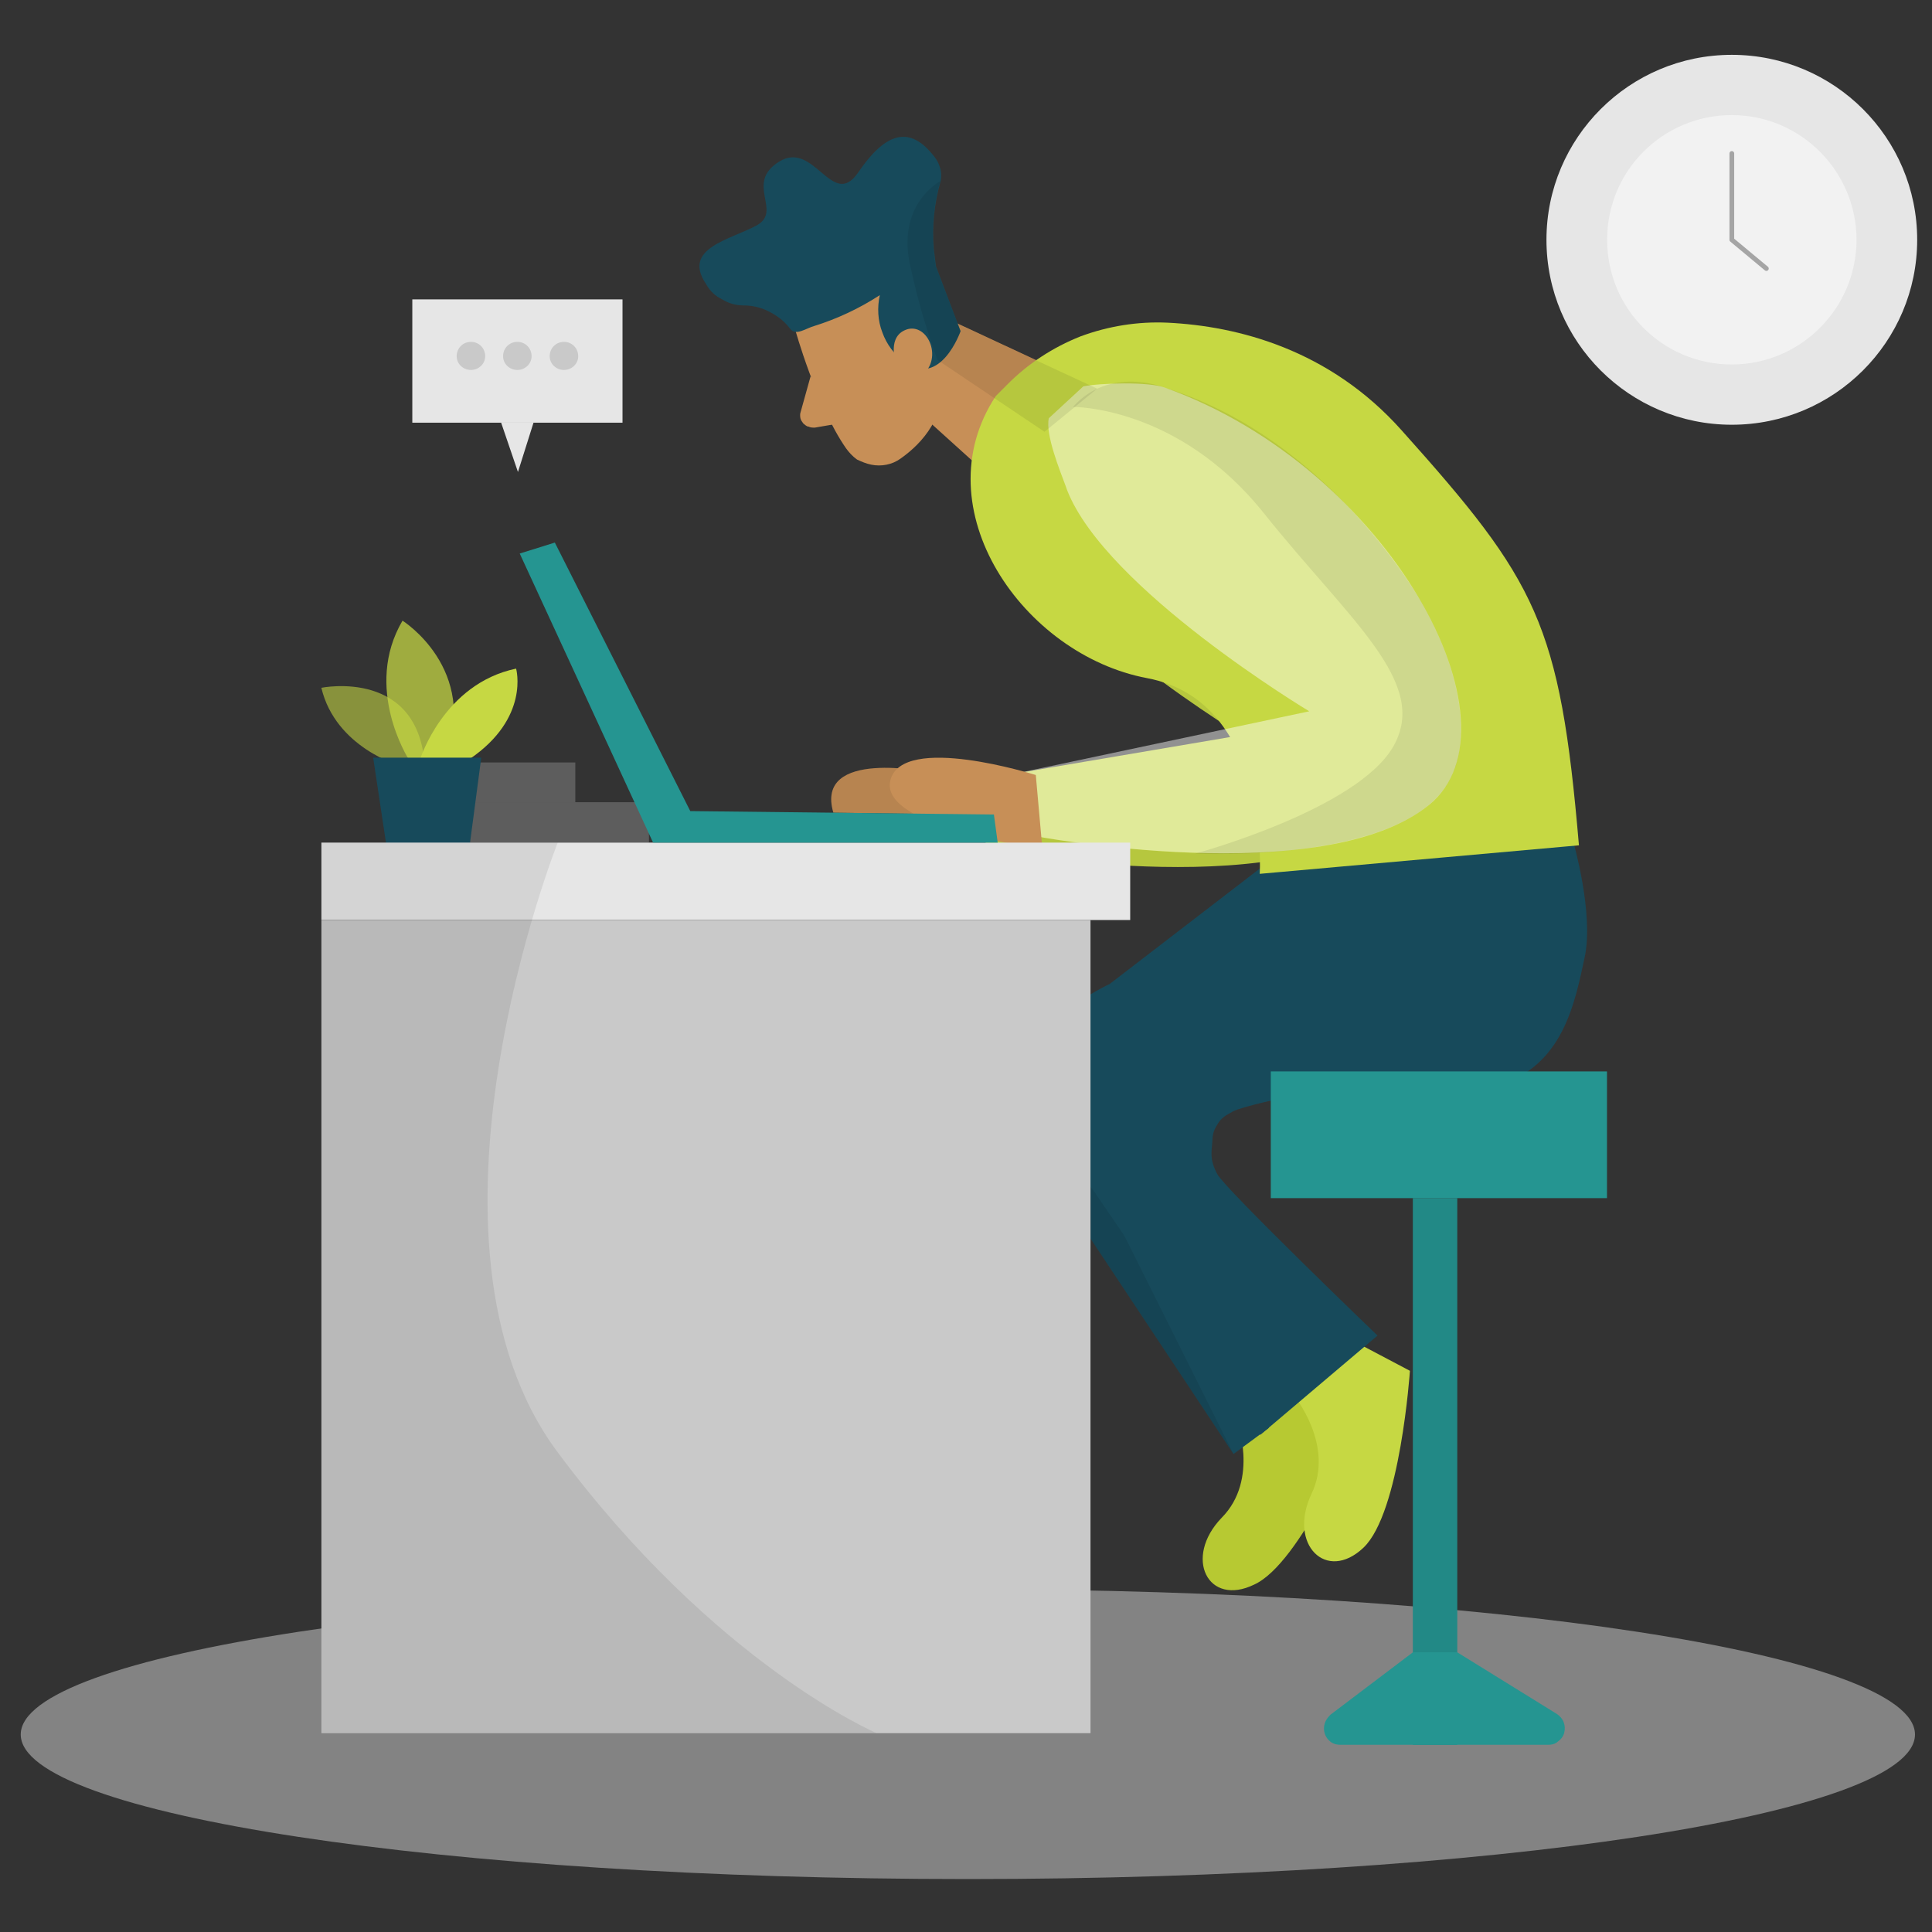 <?xml version="1.0" standalone="no"?>
<!DOCTYPE svg PUBLIC "-//W3C//DTD SVG 1.1//EN" "http://www.w3.org/Graphics/SVG/1.1/DTD/svg11.dtd">
<svg xmlns="http://www.w3.org/2000/svg" width="97" height="97" viewBox="0 0 97 97" fill="none">
<rect x="0" y="0" width="97" height="97" fill="#333333" stroke="none"/>
<g clip-path="url(#clip0_1313_2501)">
<g clip-path="url(#clip1_1313_2501)">
<path d="M62.074 71.252C62.074 71.252 63.258 74.269 61.332 76.207C59.407 78.211 60.644 80.691 62.973 79.555C65.303 78.488 68.016 71.936 68.016 71.936L65.266 69.155L62.074 71.256V71.252Z" fill="#B7C932"/>
<path d="M54.751 62.185L61.931 73.001L63.703 71.694L56.744 56.097L54.754 58.642V62.185H54.751Z" fill="#174A5B"/>
<path opacity="0.08" d="M54.751 58.642V62.185L61.931 73.001" fill="black"/>
<path d="M64.953 70.049C64.953 70.049 67.037 72.561 65.837 75.023C64.658 77.548 66.595 79.464 68.452 77.708C70.308 75.952 70.788 68.824 70.788 68.824L67.278 66.972L64.954 70.053L64.953 70.049Z" fill="#C6D843"/>
<path d="M79.56 48.071C79.083 50.265 78.493 53.62 75.089 54.515C72.872 55.099 69.254 54.932 65.058 55.035C64.642 55.035 62.268 55.592 61.91 55.798C61.549 56.005 61.332 56.088 61.115 56.466C60.898 56.81 60.881 56.988 60.861 57.4C60.84 57.813 60.71 58.184 61.115 58.947C61.52 59.71 69.161 67.056 69.161 67.056L63.28 72.038L54.923 59.808C54.348 59.12 53.942 58.295 53.739 57.4C53.536 56.506 53.543 55.578 53.756 54.718C53.97 53.823 53.151 53.242 53.739 52.555C51.42 51.749 54.872 49.785 55.709 49.406L63.28 43.586L78.988 42.251C78.988 42.251 80.037 45.876 79.56 48.071Z" fill="#174A5B"/>
<path d="M46.666 38.776C46.666 38.776 40.877 37.552 41.841 40.802L48.532 40.895L46.663 38.776H46.666Z" fill="#C78F57"/>
<path opacity="0.08" d="M46.666 38.776C46.666 38.776 40.877 37.552 41.841 40.802L48.532 40.895L46.663 38.776H46.666Z" fill="black"/>
<path d="M56.203 20.156C55.401 19.846 54.538 19.812 53.708 19.984C52.879 20.156 52.118 20.603 51.516 21.188C50.917 21.806 50.5 22.563 50.314 23.389C50.132 24.214 50.191 25.074 50.48 25.865L50.538 26.037C52.479 31.024 62.695 37.146 62.695 37.146L48.907 39.485L49.557 42.649C49.557 42.649 64.123 45.435 69.458 41.101C74.359 37.112 67.52 24.248 56.2 20.156H56.203Z" fill="#C6D843"/>
<path opacity="0.08" d="M56.203 20.156C55.401 19.846 54.538 19.812 53.708 19.984C52.879 20.156 52.118 20.603 51.516 21.188C50.917 21.806 50.5 22.563 50.314 23.389C50.132 24.214 50.191 25.074 50.48 25.865L50.538 26.037C52.479 31.024 62.695 37.146 62.695 37.146L48.907 39.485L49.557 42.649C49.557 42.649 64.123 45.435 69.458 41.101C74.359 37.112 67.52 24.248 56.2 20.156H56.203Z" fill="black"/>
<path opacity="0.28" d="M32.582 40.276H21.926V42.305H32.582V40.276Z" fill="#C9C9C9"/>
<path opacity="0.28" d="M28.885 38.281H21.929V40.276H28.885V38.281Z" fill="#C9C9C9"/>
<path opacity="0.45" d="M48.593 94.342C74.858 94.342 96.146 91.109 96.146 87.085C96.146 83.061 74.855 79.794 48.593 79.794C22.332 79.794 1.041 83.061 1.041 87.085C1.041 91.109 22.332 94.342 48.593 94.342Z" fill="#E6E6E6"/>
<path d="M39.916 16.52C39.916 16.52 40.973 20.338 42.474 22.505C42.622 22.711 42.811 22.917 43.028 23.072C43.245 23.175 43.489 23.279 43.744 23.33C43.999 23.382 44.26 23.382 44.515 23.33C44.77 23.279 45.007 23.175 45.22 23.021C46.318 22.247 47.578 20.854 47.265 18.79L47.186 15.179C47.093 14.457 46.776 13.786 46.281 13.219C45.785 12.703 45.138 12.341 44.425 12.187C41.789 11.464 39.166 14.25 39.913 16.52H39.916Z" fill="#C78F57"/>
<path d="M43.462 14.096L55.099 19.512L51.66 25.703L44.752 19.461L43.462 14.096Z" fill="#C78F57"/>
<path d="M39.686 16.52C39.944 16.881 40.498 16.469 40.884 16.366C42.037 16.005 43.142 15.489 44.174 14.818C44.033 15.437 44.075 16.108 44.295 16.675C44.515 17.294 44.904 17.81 45.417 18.171C47.22 19.513 48.229 16.624 48.229 16.624L46.993 13.373L46.883 12.496C46.787 11.361 46.904 10.226 47.227 9.091C47.275 8.833 47.258 8.576 47.179 8.369C47.1 8.111 46.959 7.905 46.773 7.698C45.561 6.254 44.367 6.77 43.073 8.679C41.779 10.536 40.884 7.028 39.125 8.111C37.366 9.195 39.301 10.588 38 11.31C36.699 12.032 34.231 12.445 35.442 14.25C35.642 14.612 35.917 14.87 36.248 15.024C36.578 15.231 36.946 15.334 37.325 15.334C37.772 15.334 38.21 15.437 38.612 15.643C39.015 15.85 39.366 16.108 39.641 16.469L39.69 16.52H39.686Z" fill="#174A5B"/>
<path d="M44.983 18.223C44.983 18.223 44.487 16.83 45.592 16.52C46.697 16.262 47.427 18.274 46.05 18.997L44.983 18.223Z" fill="#C78F57"/>
<path d="M49.998 19.881L50.549 19.33C51.598 18.264 52.861 17.439 54.252 16.888C55.642 16.372 57.133 16.132 58.62 16.201C62.144 16.372 66.746 17.542 70.367 21.6C77.175 29.201 78.32 31.279 79.274 42.441L63.246 43.873C63.246 43.873 63.813 35.217 57.591 34.047C51.368 32.878 46.267 25.528 49.998 19.881Z" fill="#C6D843"/>
<path opacity="0.58" d="M20.112 38.453C20.112 38.453 16.856 37.559 16.134 34.532C16.134 34.532 21.172 33.5 21.338 38.694L20.112 38.453Z" fill="#C6D843"/>
<path opacity="0.73" d="M20.512 38.109C20.512 38.109 18.223 34.532 20.209 31.162C20.209 31.162 24.057 33.569 22.367 38.109H20.512Z" fill="#C6D843"/>
<path d="M21.097 38.109C21.097 38.109 22.284 34.326 25.912 33.569C25.912 33.569 26.617 36.045 23.578 38.109H21.093H21.097Z" fill="#C6D843"/>
<path d="M18.736 38.04L19.414 42.546H23.568L24.163 38.04H18.736Z" fill="#174A5B"/>
<path d="M40.698 18.89L40.195 20.696C40.168 20.747 40.164 20.902 40.188 21.005C40.213 21.108 40.264 21.16 40.333 21.263C40.405 21.315 40.495 21.418 40.595 21.418C40.694 21.47 40.801 21.47 40.908 21.47L42.408 21.212L40.694 18.89H40.698Z" fill="#C78F57"/>
<path d="M58.492 19.468C57.694 19.158 56.826 19.124 55.997 19.296C55.167 19.502 54.407 19.915 53.804 20.5C53.206 21.119 52.789 21.875 52.603 22.701C52.421 23.526 52.479 24.386 52.769 25.177C52.789 25.246 52.806 25.28 52.827 25.349C54.775 30.336 64.987 36.458 64.987 36.458L51.199 38.797L51.849 41.961C51.849 41.961 66.415 44.747 71.75 40.413C76.648 36.424 69.809 23.526 58.489 19.468H58.492Z" fill="#C6D843"/>
<path opacity="0.46" d="M52.658 20.998C52.476 21.824 53.223 23.64 53.515 24.431C53.536 24.5 53.553 24.534 53.574 24.603C55.522 29.59 65.734 35.712 65.734 35.712L51.202 38.794L51.853 41.958C51.853 41.958 66.419 44.744 71.754 40.41C76.651 36.42 69.812 23.523 58.492 19.465C57.694 19.155 55.219 19.227 54.389 19.399L52.658 20.998Z" fill="white"/>
<path d="M52.001 38.91C52.001 38.91 45.303 36.792 44.704 39.175C44.102 41.559 52.335 42.618 52.335 42.618L52.004 38.91H52.001Z" fill="#C78F57"/>
<path d="M56.744 42.305H16.137V46.191H56.744V42.305Z" fill="#E6E6E6"/>
<path d="M50.091 42.305L49.901 40.895L34.657 40.723L27.857 27.241L26.094 27.791L32.789 42.305H50.091Z" fill="#259591"/>
<path d="M73.165 60.155H70.935V87.601H73.165V60.155Z" fill="#259591"/>
<path opacity="0.08" d="M73.165 60.155H70.935V87.601H73.165V60.155Z" fill="black"/>
<path d="M70.935 82.958H73.165L78.166 86.053C78.321 86.157 78.441 86.294 78.507 86.466C78.572 86.638 78.582 86.81 78.531 87.017C78.479 87.189 78.376 87.326 78.228 87.429C78.08 87.567 77.904 87.601 77.722 87.601H67.31C67.135 87.601 66.963 87.567 66.822 87.464C66.68 87.361 66.574 87.223 66.515 87.051C66.46 86.879 66.457 86.707 66.508 86.535C66.56 86.363 66.663 86.225 66.801 86.088L70.935 82.958Z" fill="#259591"/>
<path d="M80.682 53.793H63.803V60.155H80.682V53.793Z" fill="#259591"/>
<path d="M54.751 46.192H16.137V87.017H54.751V46.192Z" fill="#C9C9C9"/>
<path opacity="0.08" d="M47.062 18.068L52.441 21.679L55.085 19.513L48.084 16.262L46.979 13.373C46.725 11.98 46.804 10.484 47.213 9.091C47.213 9.091 44.935 10.278 45.73 13.477C46.067 15.024 46.515 16.572 47.065 18.068H47.062Z" fill="black"/>
<path opacity="0.08" d="M53.87 20.431C53.87 20.431 59.136 20.362 63.452 25.762C67.768 31.162 71.771 34.257 69.967 37.456C68.164 40.654 60.014 42.855 60.014 42.855C60.014 42.855 71.162 43.44 72.965 38.763C72.965 38.763 74.507 35.839 71.423 30.336C71.423 30.336 66.846 22.047 58.492 19.468C58.492 19.468 55.739 18.333 53.87 20.431Z" fill="black"/>
<path d="M86.949 21.325C92.088 21.325 96.256 17.163 96.256 12.039C96.256 6.914 92.088 2.753 86.949 2.753C81.811 2.753 77.643 6.914 77.643 12.039C77.643 17.163 81.811 21.325 86.949 21.325Z" fill="#E6E6E6"/>
<path d="M86.949 18.299C90.405 18.299 93.21 15.478 93.21 12.039C93.21 8.6 90.409 5.779 86.949 5.779C83.49 5.779 80.689 8.565 80.689 12.039C80.689 15.513 83.49 18.299 86.949 18.299Z" fill="#F2F2F2"/>
<path d="M86.95 7.705V12.039L88.684 13.483" stroke="#A5A5A5" stroke-width="0.237" stroke-linecap="round" stroke-linejoin="round"/>
<path opacity="0.08" d="M28.001 42.305C28.001 42.305 20.074 62.288 28.001 72.915C35.928 83.577 44.012 87.016 44.012 87.016H16.137V42.305H28.001Z" fill="black"/>
<path d="M31.254 15.031H20.701V21.222H31.254V15.031Z" fill="#E6E6E6"/>
<path d="M25.161 21.222L26.005 23.698L26.786 21.222H25.161Z" fill="#E6E6E6"/>
<path d="M23.644 18.574C24.039 18.574 24.36 18.264 24.36 17.886C24.36 17.473 24.039 17.164 23.644 17.164C23.248 17.164 22.928 17.473 22.928 17.886C22.928 18.264 23.248 18.574 23.644 18.574Z" fill="#C9C9C9"/>
<path d="M25.974 18.574C26.369 18.574 26.69 18.264 26.69 17.886C26.69 17.473 26.369 17.164 25.974 17.164C25.578 17.164 25.258 17.473 25.258 17.886C25.258 18.264 25.578 18.574 25.974 18.574Z" fill="#C9C9C9"/>
<path d="M28.314 18.574C28.71 18.574 29.03 18.264 29.03 17.886C29.03 17.473 28.71 17.164 28.314 17.164C27.919 17.164 27.598 17.473 27.598 17.886C27.598 18.264 27.919 18.574 28.314 18.574Z" fill="#C9C9C9"/>
</g>
</g>
<defs>
<clipPath id="clip0_1313_2501">
<rect width="95.406" height="95.406" fill="white" transform="translate(0.85 0.845)"/>
</clipPath>
<clipPath id="clip1_1313_2501">
<rect width="95.215" height="91.59" fill="white" transform="translate(1.041 2.753)"/>
</clipPath>
</defs>
</svg>